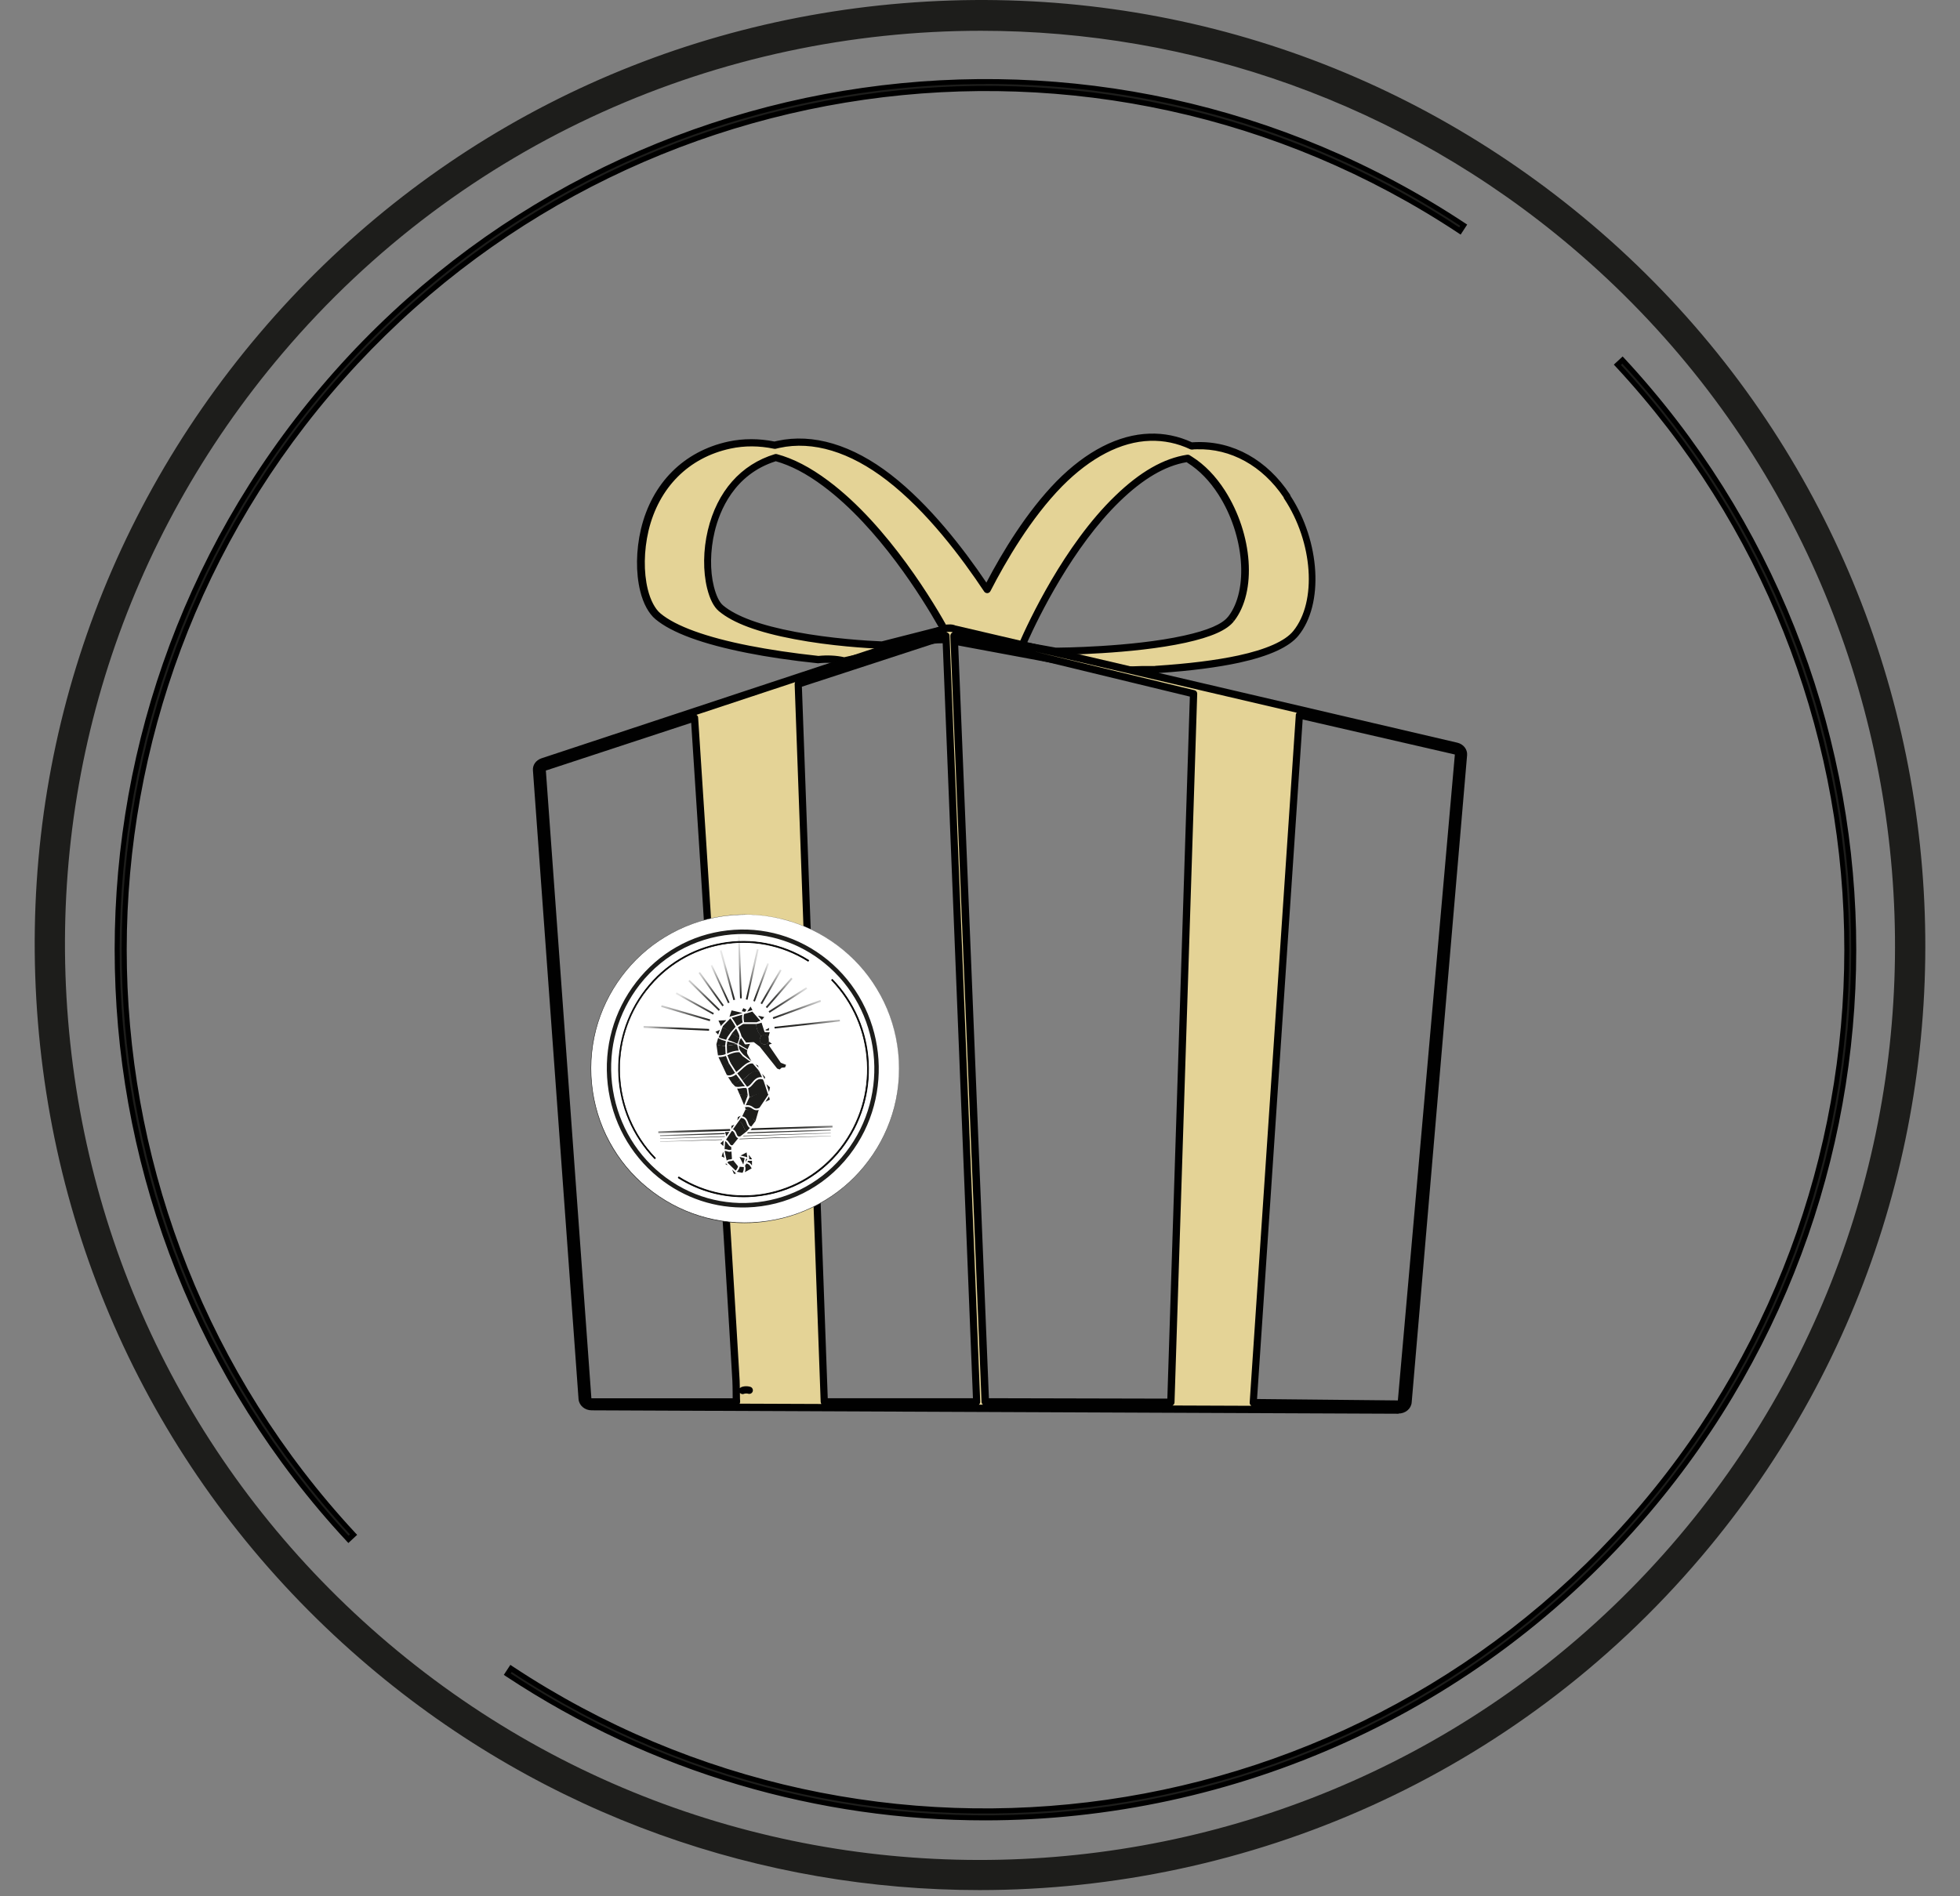 <svg xmlns="http://www.w3.org/2000/svg" fill="none" viewBox="0 0 62 60" height="60" width="62">
<rect x="0" y="0" width="62" height="60" fill="#808080" stroke="none"/>
<g clip-path="url(#clip0_374_17592)">
<path fill="#1D1D1B" d="M10.394 12.422C19.31 1.912 34.695 -0.284 46.178 7.311L46.299 7.129C34.724 -0.53 19.218 1.686 10.228 12.281C1.238 22.877 1.58 38.536 11.02 48.71L11.179 48.56C1.813 38.469 1.474 22.931 10.394 12.422Z"></path>
<path fill="black" d="M11.017 48.819L10.963 48.761C1.494 38.558 1.152 22.852 10.168 12.227C19.183 1.603 34.737 -0.619 46.344 7.062L46.411 7.106L46.204 7.423L46.137 7.378C34.689 -0.198 19.349 1.995 10.458 12.473C1.567 22.954 1.906 38.443 11.243 48.506L11.298 48.563L11.02 48.822H11.017V48.819ZM31.193 2.659C23.384 2.659 15.668 5.989 10.289 12.329C1.344 22.874 1.663 38.45 11.026 48.592L11.071 48.551C1.733 38.428 1.411 22.887 10.337 12.364C19.263 1.845 34.65 -0.37 46.159 7.196L46.191 7.145C41.591 4.122 36.374 2.656 31.196 2.656L31.193 2.659Z"></path>
<path fill="#1D1D1B" d="M51.328 11.394L51.168 11.544C60.535 21.635 60.873 37.172 51.953 47.682C43.037 58.191 27.652 60.388 16.169 52.793L16.048 52.975C27.624 60.634 43.129 58.418 52.119 47.822C61.109 37.227 60.767 21.568 51.328 11.394Z"></path>
<path fill="black" d="M31.155 57.598C25.919 57.598 20.649 56.11 16.004 53.039L15.937 52.994L16.144 52.678L16.211 52.723C27.659 60.299 42.999 58.105 51.89 47.628C60.781 37.147 60.446 21.657 51.104 11.595L51.05 11.537L51.328 11.279L51.382 11.336C60.851 21.539 61.193 37.246 52.177 47.87C46.766 54.246 39.002 57.598 31.152 57.598H31.155ZM16.157 52.95C27.691 60.535 43.111 58.313 52.056 47.768C61.001 37.224 60.682 21.648 51.318 11.505L51.274 11.547C60.611 21.67 60.934 37.211 52.008 47.733C43.082 58.255 27.694 60.468 16.186 52.902L16.154 52.95H16.157Z"></path>
<path fill="#1D1D1B" d="M30.985 59.804C24.144 59.804 17.27 57.476 11.658 52.713C5.567 47.545 1.851 40.314 1.2 32.352C0.548 24.39 3.032 16.652 8.201 10.56C13.369 4.469 20.6 0.753 28.562 0.102C36.524 -0.549 44.262 1.934 50.357 7.103C62.932 17.772 64.483 36.684 53.814 49.259C47.908 56.222 39.471 59.804 30.985 59.804ZM31.03 0.974C22.816 0.974 14.653 4.441 8.932 11.183C3.929 17.079 1.522 24.572 2.154 32.279C2.786 39.985 6.381 46.986 12.277 51.989C24.45 62.316 42.756 60.816 53.083 48.643C63.411 36.47 61.907 18.165 49.737 7.837C44.304 3.227 37.651 0.974 31.03 0.974Z"></path>
<path fill="#E4D396" d="M40.716 15.707C40.077 14.739 39.065 14.062 37.843 14.101C37.791 14.101 37.743 14.104 37.692 14.11C37.287 13.919 36.843 13.817 36.368 13.833C35.324 13.865 34.34 14.462 33.51 15.304C32.533 16.3 31.745 17.628 31.221 18.653C30.471 17.52 29.373 16.077 28.118 15.107C27.039 14.273 25.826 13.798 24.626 14.056C24.584 14.066 24.546 14.075 24.505 14.085C24.035 13.986 23.553 13.976 23.074 14.079C21.494 14.417 20.677 15.579 20.393 16.767C20.23 17.459 20.243 18.152 20.37 18.672C20.463 19.052 20.626 19.343 20.814 19.499C21.386 19.975 22.509 20.313 23.659 20.54C24.447 20.696 25.248 20.799 25.868 20.866C26.155 20.837 26.442 20.85 26.695 20.91L27.962 20.629L28.112 20.591L29.019 20.387C29.213 20.294 29.459 20.237 29.766 20.237C29.81 20.237 29.852 20.237 29.893 20.24V20.227L30.034 20.253C30.11 20.262 30.184 20.275 30.254 20.294L35.394 21.252C35.499 21.226 35.611 21.207 35.732 21.201C36.029 21.188 36.323 21.185 36.617 21.191L36.562 21.182C37.37 21.131 38.35 21.035 39.187 20.853C40.013 20.674 40.697 20.406 40.993 20.039C41.801 19.043 41.626 17.095 40.709 15.713L40.716 15.707ZM29.769 19.956H29.759C29.721 19.956 29.679 19.956 29.644 19.968L27.904 20.412C27.595 20.399 26.369 20.342 25.143 20.109C24.23 19.937 23.314 19.672 22.803 19.247C22.653 19.122 22.544 18.886 22.471 18.589C22.35 18.101 22.34 17.45 22.493 16.802C22.726 15.825 23.323 14.845 24.533 14.478C25.082 14.624 25.615 14.925 26.12 15.301C28.007 16.706 29.482 19.215 29.9 19.975C29.858 19.962 29.814 19.956 29.769 19.956ZM38.938 19.585C38.704 19.882 38.139 20.077 37.475 20.224C35.783 20.598 33.453 20.604 33.453 20.604H33.379L32.332 20.416C32.584 19.838 33.708 17.367 35.346 15.78C36.013 15.132 36.751 14.628 37.565 14.503C37.59 14.519 37.616 14.535 37.641 14.551C38.04 14.803 38.376 15.164 38.644 15.582C39.461 16.859 39.659 18.663 38.941 19.582L38.938 19.585Z" clip-rule="evenodd" fill-rule="evenodd"></path>
<path fill="#010101" d="M35.394 21.367C35.394 21.367 35.381 21.367 35.371 21.367L30.232 20.409C30.158 20.39 30.088 20.377 30.018 20.368L29.919 20.349C29.919 20.349 29.893 20.355 29.881 20.355C29.842 20.355 29.804 20.355 29.762 20.355C29.494 20.355 29.258 20.403 29.063 20.495L26.714 21.029C26.698 21.032 26.678 21.032 26.663 21.029C26.429 20.971 26.158 20.958 25.874 20.987C25.018 20.898 24.271 20.786 23.63 20.658C22.225 20.38 21.251 20.023 20.734 19.592C20.52 19.413 20.348 19.097 20.252 18.704C20.108 18.123 20.118 17.412 20.274 16.744C20.622 15.282 21.634 14.273 23.046 13.97C23.515 13.871 24.003 13.871 24.498 13.97L24.594 13.948C25.721 13.705 26.959 14.075 28.182 15.02C29.411 15.972 30.484 17.37 31.202 18.433C31.703 17.475 32.473 16.198 33.421 15.228C34.363 14.273 35.378 13.753 36.358 13.721C36.824 13.705 37.274 13.798 37.705 13.995C37.75 13.992 37.791 13.989 37.836 13.989C39.011 13.948 40.087 14.557 40.805 15.646C40.815 15.659 40.818 15.675 40.821 15.688C41.766 17.143 41.881 19.119 41.073 20.112C40.779 20.473 40.151 20.76 39.202 20.968C38.522 21.115 37.67 21.226 36.668 21.294C36.648 21.306 36.629 21.309 36.604 21.309C36.313 21.303 36.02 21.309 35.726 21.319C35.624 21.325 35.522 21.341 35.41 21.367C35.4 21.367 35.391 21.37 35.384 21.37L35.394 21.367ZM29.9 20.112C29.9 20.112 29.909 20.112 29.916 20.112L30.056 20.138C30.133 20.147 30.212 20.16 30.286 20.183L35.394 21.134C35.509 21.108 35.62 21.092 35.729 21.086C35.994 21.073 36.259 21.07 36.524 21.073C36.533 21.07 36.546 21.067 36.559 21.067C37.593 21 38.471 20.891 39.167 20.741C40.052 20.55 40.655 20.282 40.91 19.965C41.664 19.036 41.536 17.156 40.62 15.777C40.61 15.764 40.607 15.751 40.604 15.735C39.93 14.736 38.928 14.184 37.855 14.216C37.804 14.216 37.763 14.216 37.715 14.225C37.692 14.225 37.67 14.225 37.651 14.216C37.245 14.024 36.818 13.935 36.38 13.948C35.461 13.976 34.5 14.474 33.6 15.384C32.613 16.39 31.822 17.747 31.33 18.704C31.311 18.739 31.276 18.765 31.234 18.768C31.196 18.768 31.154 18.752 31.132 18.717C30.426 17.654 29.322 16.176 28.054 15.199C26.889 14.299 25.714 13.941 24.658 14.171L24.536 14.2C24.52 14.203 24.504 14.203 24.488 14.2C24.016 14.101 23.553 14.098 23.106 14.194C21.784 14.478 20.84 15.426 20.514 16.795C20.367 17.427 20.357 18.101 20.491 18.647C20.575 18.988 20.721 19.27 20.897 19.413C21.376 19.812 22.343 20.163 23.69 20.428C24.326 20.553 25.063 20.665 25.89 20.754C26.165 20.725 26.455 20.738 26.704 20.795L27.901 20.53C27.448 20.511 26.283 20.444 25.13 20.224C23.978 20.007 23.192 19.716 22.739 19.337C22.579 19.202 22.455 18.963 22.369 18.618C22.235 18.076 22.241 17.405 22.391 16.776C22.685 15.55 23.435 14.695 24.511 14.369C24.533 14.363 24.552 14.363 24.575 14.369C25.095 14.509 25.628 14.784 26.2 15.212C28.115 16.639 29.603 19.177 30.011 19.921C30.034 19.962 30.03 20.013 29.999 20.048C29.97 20.084 29.922 20.099 29.874 20.087C29.845 20.077 29.81 20.074 29.778 20.074H29.769C29.74 20.074 29.708 20.074 29.692 20.08L29.392 20.157C29.539 20.131 29.708 20.122 29.864 20.125C29.877 20.119 29.893 20.116 29.909 20.116L29.9 20.112ZM29.13 20.218L28.265 20.438L28.993 20.275C29.035 20.253 29.082 20.234 29.13 20.218ZM24.536 14.596C23.221 15.011 22.761 16.17 22.605 16.827C22.464 17.421 22.455 18.053 22.582 18.561C22.656 18.851 22.755 19.059 22.876 19.158C23.294 19.506 24.064 19.787 25.165 19.994C26.295 20.208 27.438 20.275 27.892 20.294L29.616 19.854C29.638 19.844 29.667 19.841 29.692 19.838C29.178 18.931 27.793 16.687 26.049 15.387C25.513 14.985 25.015 14.727 24.533 14.592L24.536 14.596ZM33.453 20.719H33.379L32.313 20.527C32.278 20.521 32.249 20.498 32.233 20.467C32.217 20.435 32.214 20.4 32.23 20.368C32.537 19.665 33.66 17.252 35.269 15.697C36.058 14.931 36.805 14.503 37.552 14.388C37.577 14.385 37.606 14.388 37.632 14.404L37.708 14.452C38.104 14.701 38.452 15.062 38.746 15.518C39.633 16.907 39.761 18.724 39.036 19.652L38.944 19.585L39.033 19.656C38.813 19.937 38.328 20.154 37.504 20.336C35.818 20.706 33.481 20.719 33.456 20.719H33.453ZM32.495 20.329L33.398 20.492H33.453C33.475 20.492 35.79 20.479 37.45 20.112C38.206 19.946 38.663 19.748 38.845 19.515C38.845 19.512 38.851 19.509 38.854 19.506C39.502 18.669 39.368 16.936 38.541 15.646C38.267 15.218 37.941 14.883 37.574 14.65L37.536 14.624C36.853 14.739 36.16 15.148 35.422 15.863C33.935 17.306 32.862 19.503 32.492 20.329H32.495Z"></path>
<path fill="#E4D396" d="M30.187 19.902C30.142 19.883 30.094 19.873 30.04 19.876H30.03C29.989 19.876 29.944 19.876 29.903 19.892L28.377 20.396L25.842 21.236L17.165 24.106C17.041 24.148 16.964 24.253 16.974 24.368L18.416 44.263C18.429 44.4 18.557 44.509 18.716 44.509L39.222 44.595H39.458L44.24 44.617C44.4 44.617 44.531 44.512 44.543 44.375L46.296 23.889C46.309 23.765 46.213 23.65 46.076 23.618L30.187 19.905V19.902ZM18.595 44.356L17.143 24.298L21.839 22.756L21.966 22.717C22.126 25.016 23.1 40.55 23.279 43.688C23.285 43.803 23.291 44.266 23.294 44.359H18.592H18.595V44.356ZM23.489 44.001C23.556 43.976 23.627 43.976 23.697 43.995C23.63 43.976 23.556 43.976 23.489 44.001ZM29.925 20.119L30.896 44.356H26.072L25.248 21.645L29.925 20.119ZM37.035 44.368L31.167 44.356L30.181 20.119L37.753 21.951L37.035 44.368ZM44.323 44.429L39.643 44.381L41.102 22.628L46.146 23.787L44.323 44.426V44.429Z" clip-rule="evenodd" fill-rule="evenodd"></path>
<path fill="#010101" d="M44.24 44.732L18.716 44.624C18.499 44.624 18.321 44.474 18.301 44.273L16.858 24.374C16.846 24.205 16.951 24.055 17.127 23.994L29.864 19.78C29.922 19.758 29.979 19.758 30.027 19.758C30.101 19.755 30.165 19.764 30.228 19.793C30.228 19.793 30.232 19.793 30.235 19.793L46.098 23.499C46.293 23.544 46.424 23.713 46.408 23.895L44.655 44.378C44.636 44.576 44.457 44.726 44.237 44.726L44.24 44.732ZM39.458 44.48H39.585C39.585 44.48 39.566 44.467 39.56 44.458C39.538 44.435 39.528 44.404 39.531 44.372L40.99 22.618C40.99 22.593 41.003 22.57 41.019 22.551L32.696 20.607L37.785 21.839C37.839 21.852 37.874 21.9 37.871 21.954L37.153 44.372C37.153 44.416 37.127 44.451 37.089 44.471L39.461 44.48H39.458ZM30.966 44.445H31.093C31.068 44.426 31.052 44.394 31.049 44.359L30.062 20.122C30.062 20.087 30.075 20.052 30.104 20.029C30.113 20.02 30.126 20.013 30.139 20.01C30.133 20.01 30.126 20.004 30.12 20C30.094 19.994 30.072 19.991 30.043 19.991C29.992 19.991 29.963 19.991 29.941 20H29.928C29.951 20.007 29.97 20.013 29.989 20.026C30.018 20.045 30.037 20.08 30.037 20.116L31.007 44.352C31.007 44.384 30.998 44.413 30.975 44.435C30.972 44.439 30.969 44.442 30.963 44.445H30.966ZM23.397 44.413L25.982 44.423C25.97 44.404 25.96 44.381 25.96 44.359L25.137 21.648C25.137 21.625 25.143 21.603 25.152 21.584L22.03 22.618C22.03 22.618 22.033 22.618 22.037 22.622C22.065 22.641 22.084 22.673 22.084 22.708C22.238 24.933 23.208 40.378 23.397 43.679C23.397 43.724 23.403 43.819 23.403 43.925C23.416 43.909 23.432 43.899 23.451 43.889C23.515 43.864 23.582 43.858 23.649 43.864C23.677 43.864 23.703 43.874 23.732 43.88C23.792 43.896 23.828 43.96 23.812 44.02C23.796 44.081 23.732 44.116 23.671 44.1C23.652 44.094 23.636 44.091 23.617 44.091C23.588 44.091 23.559 44.091 23.534 44.103C23.486 44.123 23.438 44.107 23.406 44.072C23.406 44.091 23.406 44.107 23.406 44.123C23.406 44.225 23.409 44.311 23.413 44.346C23.413 44.368 23.409 44.388 23.4 44.404L23.397 44.413ZM39.764 44.266L44.218 44.311L46.021 23.873L41.207 22.765L39.764 44.263V44.266ZM31.279 44.241L36.926 44.254L37.638 22.041L30.305 20.265L31.282 44.241H31.279ZM18.701 44.244H23.176C23.176 44.212 23.176 44.174 23.176 44.135C23.176 43.969 23.17 43.765 23.167 43.695C22.982 40.458 22.046 25.543 21.864 22.87L17.267 24.381L18.707 44.244H18.701ZM26.184 44.241H30.777L29.817 20.275L25.366 21.728L26.184 44.241Z"></path>
<path fill="white" d="M23.567 38.692C26.261 38.692 28.445 36.508 28.445 33.814C28.445 31.12 26.261 28.936 23.567 28.936C20.872 28.936 18.689 31.12 18.689 33.814C18.689 36.508 20.872 38.692 23.567 38.692Z"></path>
<path fill="#1D1D1B" d="M23.56 38.699C23.148 38.699 22.743 38.648 22.341 38.542C21.731 38.383 21.163 38.111 20.652 37.731C20.144 37.355 19.72 36.889 19.391 36.349C19.052 35.79 18.832 35.177 18.736 34.526C18.64 33.875 18.676 33.224 18.838 32.592C18.998 31.982 19.269 31.413 19.649 30.903C20.026 30.395 20.492 29.971 21.032 29.642C21.59 29.303 22.203 29.083 22.855 28.987C23.506 28.892 24.157 28.927 24.789 29.089C25.399 29.249 25.967 29.52 26.478 29.9C26.986 30.277 27.41 30.743 27.739 31.283C28.077 31.841 28.298 32.454 28.393 33.105C28.489 33.757 28.454 34.408 28.291 35.04C28.132 35.65 27.86 36.218 27.48 36.729C27.104 37.236 26.638 37.661 26.098 37.99C25.539 38.328 24.926 38.549 24.275 38.644C24.036 38.679 23.796 38.699 23.557 38.699H23.56ZM23.576 28.943C23.337 28.943 23.1 28.962 22.861 28.994C22.21 29.089 21.597 29.31 21.041 29.648C20.502 29.974 20.039 30.398 19.662 30.906C19.285 31.413 19.014 31.979 18.854 32.588C18.692 33.221 18.657 33.868 18.752 34.52C18.848 35.171 19.068 35.784 19.407 36.34C19.732 36.879 20.157 37.342 20.665 37.719C21.172 38.095 21.737 38.367 22.347 38.526C22.979 38.689 23.627 38.724 24.278 38.628C24.93 38.533 25.543 38.312 26.098 37.974C26.638 37.648 27.101 37.224 27.477 36.716C27.854 36.209 28.125 35.644 28.285 35.034C28.448 34.402 28.483 33.754 28.387 33.102C28.291 32.451 28.071 31.838 27.733 31.283C27.407 30.743 26.982 30.28 26.475 29.904C25.967 29.527 25.402 29.255 24.792 29.096C24.393 28.991 23.985 28.939 23.576 28.939V28.943Z"></path>
<path fill="#1D1D1B" d="M20.451 31.334C21.683 29.747 23.883 29.351 25.568 30.414L25.584 30.385C23.883 29.313 21.664 29.712 20.425 31.311C19.183 32.911 19.308 35.212 20.712 36.662L20.735 36.639C19.34 35.2 19.218 32.917 20.448 31.33L20.451 31.334Z"></path>
<path fill="black" d="M20.713 36.681L20.703 36.671C19.292 35.216 19.168 32.907 20.413 31.305C21.658 29.702 23.883 29.3 25.587 30.376L25.597 30.382L25.568 30.43L25.559 30.424C23.876 29.364 21.683 29.756 20.454 31.34C19.225 32.923 19.349 35.196 20.738 36.633L20.748 36.643L20.709 36.681H20.713ZM23.394 29.801C22.27 29.836 21.179 30.363 20.435 31.321C19.199 32.914 19.321 35.2 20.716 36.649L20.722 36.643C19.33 35.2 19.212 32.914 20.444 31.327C21.677 29.737 23.88 29.341 25.568 30.398V30.392C24.898 29.97 24.141 29.779 23.398 29.801H23.394Z"></path>
<path fill="#1D1D1B" d="M26.328 30.992L26.306 31.014C27.701 32.454 27.823 34.736 26.593 36.323C25.361 37.91 23.162 38.306 21.476 37.242L21.46 37.271C23.162 38.344 25.38 37.945 26.619 36.345C27.861 34.746 27.736 32.444 26.332 30.995L26.328 30.992Z"></path>
<path fill="black" d="M23.65 37.878C22.896 37.903 22.133 37.709 21.45 37.278L21.44 37.271L21.469 37.223L21.479 37.23C23.161 38.29 25.354 37.897 26.583 36.314C27.812 34.73 27.688 32.457 26.299 31.02L26.29 31.011L26.328 30.973L26.338 30.982C27.749 32.438 27.873 34.746 26.628 36.349C25.881 37.313 24.78 37.84 23.653 37.878H23.65ZM21.472 37.265C23.168 38.325 25.373 37.926 26.609 36.336C27.845 34.743 27.723 32.457 26.328 31.008L26.322 31.014C27.714 32.457 27.832 34.743 26.599 36.33C25.367 37.919 23.164 38.315 21.476 37.259V37.265H21.472Z"></path>
<path fill="#1D1D1B" d="M23.636 38.204C22.653 38.236 21.654 37.926 20.823 37.252C19.923 36.521 19.355 35.474 19.224 34.309C19.093 33.141 19.412 31.991 20.128 31.072C20.843 30.152 21.864 29.571 23.004 29.44C24.147 29.306 25.27 29.635 26.171 30.366C28.029 31.876 28.342 34.647 26.87 36.547C26.056 37.597 24.859 38.165 23.639 38.204H23.636ZM23.361 29.555C22.18 29.594 21.025 30.143 20.233 31.158C19.543 32.049 19.23 33.16 19.361 34.29C19.492 35.42 20.038 36.432 20.91 37.141C22.71 38.603 25.331 38.296 26.758 36.457C28.185 34.619 27.882 31.937 26.081 30.475C25.28 29.823 24.313 29.523 23.358 29.555H23.361Z"></path>
<mask height="8" width="11" y="30" x="18" maskUnits="userSpaceOnUse" style="mask-type:luminance" id="mask0_374_17592">
<path fill="white" d="M18.621 34.258L23.397 30.392L28.38 33.929L23.64 37.836L18.621 34.258Z"></path>
</mask>
<g mask="url(#mask0_374_17592)">
<path fill="#1D1D1B" d="M20.827 35.854L23.097 35.781V35.723L20.824 35.797V35.854H20.827ZM23.79 35.697L23.745 35.758L26.334 35.675V35.618L23.79 35.701V35.697Z"></path>
<path fill="#1D1D1B" d="M20.878 35.95L22.924 35.883V35.851L20.878 35.918V35.95ZM23.668 35.825L23.623 35.86L26.276 35.774V35.742L23.668 35.828V35.825Z"></path>
<path fill="#1D1D1B" d="M20.881 36.036L22.927 35.969V35.953L20.881 36.02V36.036ZM23.537 35.93L23.492 35.95L26.279 35.86V35.844L23.537 35.934V35.93Z"></path>
<path fill="#1D1D1B" d="M20.884 36.129L22.841 36.065V36.052L20.881 36.116V36.129H20.884ZM23.403 36.033L23.384 36.046L26.282 35.95V35.937L23.403 36.03V36.033Z"></path>
<path fill="#1D1D1B" d="M23.39 29.351H23.336L23.41 31.589H23.464L23.39 29.351ZM23.997 30.041L23.943 30.028L23.592 31.621L23.646 31.634L23.997 30.041ZM23.879 31.691L24.323 30.494L24.272 30.475L23.828 31.672L23.879 31.691ZM24.106 31.774L24.722 30.705L24.674 30.676L24.058 31.745L24.106 31.774ZM24.265 31.899L25.07 30.973L25.028 30.934L24.224 31.86L24.265 31.899ZM24.345 32.045L25.533 31.286L25.504 31.238L24.313 31.998L24.342 32.045H24.345ZM24.463 32.243L25.97 31.694L25.951 31.64L24.444 32.189L24.463 32.24V32.243ZM24.505 32.544L26.57 32.317L26.564 32.263L24.498 32.489L24.505 32.544ZM23.253 31.631L22.825 30.063L22.771 30.079L23.199 31.646L23.253 31.631ZM23.078 31.72L22.529 30.529L22.481 30.551L23.03 31.742L23.081 31.72H23.078ZM22.896 31.809L22.142 30.756L22.098 30.788L22.851 31.841L22.896 31.809ZM22.774 31.943L21.813 31.005L21.775 31.046L22.736 31.985L22.774 31.943ZM22.583 32.055L21.402 31.401L21.376 31.448L22.557 32.103L22.583 32.055ZM20.913 31.86L22.452 32.31L22.468 32.256L20.929 31.806L20.913 31.86ZM20.355 32.521L22.43 32.614V32.556L20.358 32.464V32.521H20.355Z"></path>
</g>
<path fill="#1D1D1B" d="M24.332 32.524L24.214 32.585L24.22 32.604L24.319 32.607L24.332 32.524Z"></path>
<path fill="#1D1D1B" d="M24.179 32.636L24.09 32.358L23.985 32.39C23.985 32.39 23.918 32.4 23.911 32.403C23.93 32.518 23.965 32.694 24.084 32.783C24.09 32.783 24.147 32.748 24.154 32.748C24.214 32.735 24.275 32.764 24.307 32.815L24.349 32.662H24.202C24.202 32.662 24.183 32.649 24.179 32.639V32.636Z"></path>
<path fill="#1D1D1B" d="M24.339 33.045L24.416 33.026L24.32 32.952C24.301 32.997 24.262 33.032 24.211 33.042C24.132 33.057 24.055 33.003 24.039 32.92C24.029 32.866 24.049 32.815 24.087 32.78C23.962 32.675 23.934 32.515 23.915 32.4H23.509L23.34 32.505C23.394 32.607 23.439 32.713 23.455 32.786L23.602 32.987L23.838 32.974C23.838 32.974 23.847 32.974 23.854 32.981L24.026 33.112H24.029L24.585 33.811L24.662 33.84L24.719 33.789C24.719 33.789 24.729 33.782 24.732 33.782L24.834 33.773L24.866 33.693L24.703 33.629C24.703 33.629 24.693 33.623 24.693 33.619L24.329 33.086C24.329 33.086 24.323 33.07 24.329 33.064C24.329 33.057 24.339 33.051 24.346 33.048H24.339V33.045Z"></path>
<path fill="#1D1D1B" d="M23.831 34.29C23.783 34.347 23.732 34.408 23.665 34.433C23.665 34.433 23.668 34.44 23.668 34.443L23.706 34.718C23.748 34.708 23.812 34.682 23.863 34.66C23.991 34.606 24.15 34.577 24.3 34.641L24.16 34.21L24.131 34.153C23.984 34.108 23.908 34.197 23.828 34.293L23.831 34.29Z"></path>
<path fill="#1D1D1B" d="M23.023 36.196C22.994 36.148 22.972 36.119 22.937 36.109L22.921 36.365C22.956 36.358 22.985 36.365 23.014 36.374C23.049 36.384 23.081 36.394 23.135 36.374L23.128 36.291V36.285C23.077 36.275 23.049 36.227 23.023 36.189V36.196Z"></path>
<path fill="#1D1D1B" d="M23.512 36.847L23.556 36.646L23.394 36.607L23.512 36.847Z"></path>
<path fill="#1D1D1B" d="M23.269 37.115L23.157 37.003L23.218 37.144L23.304 37.128H23.282C23.282 37.128 23.272 37.118 23.269 37.115Z"></path>
<path fill="#1D1D1B" d="M23.426 36.563L23.589 36.601L23.592 36.604L23.64 36.623L23.617 36.464L23.426 36.563Z"></path>
<path fill="#1D1D1B" d="M23.1 36.738C23.049 36.745 23.023 36.748 23.014 36.789L23.269 37.038C23.285 37.029 23.333 36.962 23.346 36.904L23.192 36.713C23.167 36.732 23.132 36.738 23.1 36.738Z"></path>
<path fill="#1D1D1B" d="M23.305 37.077L23.487 37.109C23.503 37.093 23.538 37.001 23.528 36.937V36.927L23.401 36.917C23.384 36.988 23.333 37.055 23.308 37.077H23.305Z"></path>
<path fill="#1D1D1B" d="M23.64 36.764C23.716 36.783 23.758 36.834 23.787 36.879V36.729H23.758C23.72 36.729 23.684 36.729 23.662 36.729L23.64 36.764Z"></path>
<path fill="#1D1D1B" d="M23.601 36.662L23.579 36.77L23.64 36.674L23.601 36.662Z"></path>
<path fill="#1D1D1B" d="M23.784 36.678V36.665L23.682 36.537L23.698 36.633C23.698 36.633 23.698 36.652 23.701 36.658V36.681H23.787H23.784V36.678Z"></path>
<path fill="#1D1D1B" d="M23.777 36.968C23.777 36.968 23.764 36.946 23.758 36.936C23.729 36.885 23.694 36.828 23.611 36.815L23.566 36.885C23.566 36.885 23.576 36.914 23.579 36.93C23.588 36.981 23.579 37.045 23.56 37.09L23.777 36.968Z"></path>
<path fill="#1D1D1B" d="M24.201 34.079L24.105 33.974L24.185 34.146L24.201 34.079Z"></path>
<path fill="#1D1D1B" d="M23.001 34.019C23.087 34.041 23.17 34.009 23.25 33.949L23.068 33.661C23.017 33.696 22.975 33.684 22.908 33.703C22.895 33.703 22.86 33.709 22.848 33.709L22.988 34.006L23.004 34.016H23.001V34.019Z"></path>
<path fill="#1D1D1B" d="M22.937 33.093L22.959 32.939C22.857 32.914 22.768 32.885 22.717 32.84L22.659 33.051C22.755 33.083 22.863 33.096 22.937 33.093Z"></path>
<path fill="#1D1D1B" d="M22.848 33.712C22.941 33.728 23.011 33.706 23.071 33.664L23.055 33.642L22.963 33.409C22.883 33.437 22.813 33.447 22.759 33.447H22.727L22.841 33.693L22.851 33.712H22.848Z"></path>
<path fill="#1D1D1B" d="M22.711 33.393C22.765 33.393 22.855 33.393 22.954 33.354L22.941 33.096C22.858 33.096 22.768 33.07 22.663 33.054L22.711 33.393Z"></path>
<path fill="#1D1D1B" d="M22.852 32.508C22.931 32.537 23.024 32.604 23.113 32.668L23.27 32.489C23.203 32.365 23.129 32.253 23.101 32.224L22.867 32.467L22.852 32.508Z"></path>
<path fill="#1D1D1B" d="M23.979 32.138L24.097 32.276L24.176 32.18L23.979 32.138Z"></path>
<path fill="#1D1D1B" d="M22.717 32.735L22.771 32.585L22.631 32.646L22.717 32.735Z"></path>
<path fill="#1D1D1B" d="M22.81 32.474L22.822 32.442C22.822 32.442 22.822 32.435 22.829 32.432L22.976 32.279L22.727 32.292L22.81 32.474Z"></path>
<path fill="#1D1D1B" d="M22.736 32.812C22.787 32.869 22.88 32.866 22.969 32.901L23.011 32.812L23.113 32.668C23.027 32.578 22.925 32.534 22.851 32.508L22.762 32.751L22.736 32.812Z"></path>
<path fill="#1D1D1B" d="M23.391 33.048C23.467 33.102 23.538 33.138 23.617 33.185C23.627 33.192 23.637 33.198 23.646 33.205L23.726 33.026L23.621 33.042C23.557 33.054 23.557 33.032 23.547 33.016C23.538 32.994 23.528 32.984 23.522 32.968L23.439 32.844L23.397 32.917C23.384 32.949 23.378 33 23.365 33.038C23.368 33.038 23.384 33.045 23.391 33.051V33.048Z"></path>
<path fill="#1D1D1B" d="M23.64 33.239V33.23C23.64 33.23 23.608 33.211 23.592 33.204C23.518 33.166 23.438 33.118 23.368 33.077L23.378 33.157C23.39 33.224 23.432 33.262 23.454 33.297L23.483 33.332C23.505 33.361 23.518 33.37 23.544 33.393L23.77 33.578L23.649 33.367C23.627 33.329 23.624 33.284 23.636 33.243H23.64V33.239Z"></path>
<path fill="#1D1D1B" d="M23.793 33.648C23.674 33.642 23.563 33.744 23.448 33.852C23.406 33.891 23.365 33.929 23.323 33.961L23.489 34.185C23.515 34.159 23.547 34.13 23.572 34.105C23.703 33.977 23.844 33.872 24.013 33.885L23.812 33.651H23.793V33.648Z"></path>
<path fill="#1D1D1B" d="M24.304 34.641L24.298 34.625C24.154 34.535 23.997 34.59 23.86 34.65C23.806 34.676 23.755 34.708 23.707 34.717L23.589 34.973C23.71 34.954 23.774 34.998 23.822 35.033C23.876 35.072 23.918 35.1 24.026 35.049L24.301 34.641H24.304Z"></path>
<path fill="#1D1D1B" d="M24.243 34.303L24.326 34.552L24.358 34.405L24.243 34.303Z"></path>
<path fill="#1D1D1B" d="M23.653 34.657C23.589 34.641 23.544 34.641 23.503 34.641C23.477 34.641 23.423 34.641 23.398 34.631L23.538 34.97L23.656 34.654H23.653V34.657Z"></path>
<path fill="#1D1D1B" d="M23.167 34.29C23.257 34.296 23.337 34.245 23.419 34.178L23.285 33.996C23.218 34.044 23.145 34.082 23.072 34.082H23.033L23.161 34.28L23.171 34.29H23.167Z"></path>
<path fill="#1D1D1B" d="M24.326 34.692L24.211 34.864L24.351 34.794L24.326 34.692Z"></path>
<path fill="#1D1D1B" d="M23.978 33.718L23.901 33.677L23.997 33.782L23.978 33.718Z"></path>
<path fill="#1D1D1B" d="M23.272 34.382C23.346 34.395 23.387 34.389 23.432 34.382C23.467 34.376 23.505 34.37 23.563 34.373L23.419 34.175C23.346 34.236 23.25 34.277 23.167 34.286L23.26 34.379H23.272V34.382Z"></path>
<path fill="#1D1D1B" d="M23.151 32.697C23.238 32.761 23.324 32.818 23.388 32.837V32.777C23.381 32.719 23.285 32.541 23.285 32.541L23.151 32.697Z"></path>
<path fill="#1D1D1B" d="M23.499 34.645C23.541 34.645 23.592 34.645 23.653 34.654L23.624 34.453L23.605 34.427C23.528 34.418 23.483 34.427 23.442 34.434C23.407 34.44 23.372 34.447 23.317 34.443L23.397 34.632C23.429 34.648 23.461 34.645 23.503 34.645H23.499Z"></path>
<path fill="#1D1D1B" d="M22.985 36.725C23.014 36.694 23.058 36.687 23.093 36.684C23.125 36.684 23.141 36.678 23.154 36.668L23.138 36.435C23.119 36.435 23.1 36.441 23.087 36.445C23.049 36.445 23.023 36.438 22.997 36.429C22.969 36.419 22.95 36.413 22.921 36.422L22.988 36.722L22.985 36.725Z"></path>
<path fill="#1D1D1B" d="M23.342 35.343L23.323 35.455L23.429 35.305L23.342 35.343Z"></path>
<path fill="#1D1D1B" d="M23.011 33.386H23.008L23.1 33.613L23.113 33.632C23.136 33.613 23.158 33.594 23.183 33.571C23.27 33.495 23.356 33.415 23.49 33.412L23.388 33.294C23.257 33.284 23.126 33.335 23.014 33.386H23.011Z"></path>
<path fill="#1D1D1B" d="M23.074 32.176H23.077C23.077 32.176 23.084 32.167 23.087 32.167L23.486 32.052H23.489L23.141 31.969L23.074 32.176Z"></path>
<path fill="#1D1D1B" d="M23.761 35.644H23.767L23.898 35.471C23.799 35.423 23.796 35.276 23.764 35.2C23.735 35.13 23.649 35.123 23.585 35.098L23.477 35.321C23.601 35.343 23.636 35.439 23.665 35.516C23.691 35.586 23.706 35.628 23.761 35.644Z"></path>
<path fill="#1D1D1B" d="M23.624 35.794L23.723 35.688C23.662 35.659 23.637 35.599 23.617 35.538C23.589 35.455 23.56 35.385 23.442 35.372L23.365 35.481C23.461 35.509 23.493 35.592 23.522 35.663C23.547 35.723 23.57 35.778 23.627 35.794H23.624Z"></path>
<path fill="#1D1D1B" d="M23.148 32.202C23.187 32.25 23.251 32.352 23.314 32.461L23.49 32.349C23.474 32.285 23.468 32.18 23.48 32.106L23.148 32.202Z"></path>
<path fill="#1D1D1B" d="M23.614 31.947L23.512 31.899L23.467 31.995L23.566 32.017C23.582 31.995 23.598 31.969 23.614 31.947Z"></path>
<path fill="#1D1D1B" d="M24.004 35.117C23.979 35.126 23.953 35.129 23.934 35.129C23.873 35.129 23.835 35.104 23.797 35.078C23.745 35.043 23.688 35.005 23.564 35.033L23.589 35.097C23.691 35.123 23.73 35.206 23.761 35.289C23.793 35.362 23.822 35.433 23.899 35.471L24.001 35.117H24.004Z"></path>
<path fill="#1D1D1B" d="M23.25 35.896C23.231 35.845 23.212 35.797 23.154 35.781L23.125 35.822L22.966 36.062C23.017 36.081 23.046 36.129 23.071 36.167C23.106 36.224 23.122 36.247 23.161 36.237L23.177 36.231L23.352 36.014C23.295 35.998 23.272 35.944 23.253 35.899H23.25V35.896Z"></path>
<path fill="#1D1D1B" d="M24.003 33.884C23.841 33.846 23.71 33.974 23.569 34.108C23.541 34.133 23.515 34.162 23.486 34.188L23.627 34.379H23.649C23.703 34.357 23.748 34.306 23.793 34.252C23.869 34.162 23.956 34.06 24.106 34.086L24.013 33.888H24.003V33.884Z"></path>
<path fill="#1D1D1B" d="M23.072 35.816L22.935 35.819L22.976 35.956L23.072 35.816Z"></path>
<path fill="#1D1D1B" d="M22.959 36.806L22.956 36.844L23.023 36.866L22.959 36.806Z"></path>
<path fill="#1D1D1B" d="M23.416 35.956L23.624 35.793C23.566 35.765 23.547 35.723 23.525 35.663C23.496 35.589 23.451 35.49 23.369 35.474L23.186 35.733C23.254 35.761 23.279 35.822 23.298 35.873C23.321 35.937 23.337 35.966 23.394 35.959L23.416 35.953V35.956Z"></path>
<path fill="#1D1D1B" d="M23.139 35.621L23.136 35.72L23.228 35.589L23.139 35.621Z"></path>
<path fill="#1D1D1B" d="M23.291 33.919C23.33 33.887 23.371 33.852 23.413 33.814C23.518 33.718 23.623 33.619 23.741 33.597L23.486 33.412C23.454 33.373 23.253 33.453 23.16 33.539C23.135 33.562 23.138 33.61 23.109 33.632L23.291 33.919Z"></path>
<path fill="#1D1D1B" d="M23.63 32.011L23.802 31.959C23.777 31.915 23.758 31.873 23.742 31.848C23.723 31.88 23.691 31.927 23.633 32.011H23.63Z"></path>
<path fill="#1D1D1B" d="M22.915 36.633L22.874 36.441L22.829 36.592L22.915 36.633Z"></path>
<path fill="#1D1D1B" d="M23.534 32.09C23.515 32.154 23.521 32.285 23.54 32.346H23.93L23.946 32.343C23.975 32.323 24.01 32.314 24.051 32.301H24.054L23.799 32.007L23.534 32.087V32.09Z"></path>
<path fill="#1D1D1B" d="M22.998 33.335C23.106 33.288 23.234 33.24 23.365 33.243L23.32 33.054C23.243 33.048 23.135 33.067 23.052 33.08C23.026 33.08 23.007 33.09 22.991 33.09L23.001 33.335H22.998Z"></path>
<path fill="#1D1D1B" d="M22.988 33.09C22.988 33.09 23.02 33.083 23.043 33.08C23.129 33.067 23.237 33.048 23.32 33.051C23.25 33.01 23.138 32.981 23.03 32.956C23.023 32.956 23.017 32.956 23.007 32.949L22.988 33.087V33.09Z"></path>
<path fill="#1D1D1B" d="M22.889 36.087L22.787 36.174L22.88 36.263L22.889 36.097V36.091V36.087Z"></path>
<path fill="#1D1D1B" d="M23.377 36.863L23.336 36.812L23.377 36.863Z"></path>
<path fill="#1D1D1B" d="M23.084 32.927C23.193 32.968 23.228 32.978 23.323 33.026C23.323 33.026 23.34 32.991 23.343 32.991L23.391 32.841C23.288 32.793 23.231 32.729 23.154 32.7L23.023 32.911L23.084 32.93V32.927Z"></path>
<path fill="#1D1D1B" d="M24.189 33.048C24.106 33.048 24.032 32.984 24.032 32.898C24.032 32.812 24.096 32.739 24.179 32.735C24.179 32.735 24.275 32.735 24.31 32.812L24.32 32.885V32.952C24.32 32.952 24.294 33.045 24.189 33.048Z"></path>
</g>
<defs>
<clipPath id="clip0_374_17592">
<rect transform="translate(1.098)" fill="white" height="59.804" width="59.804"></rect>
</clipPath>
</defs>
</svg>
